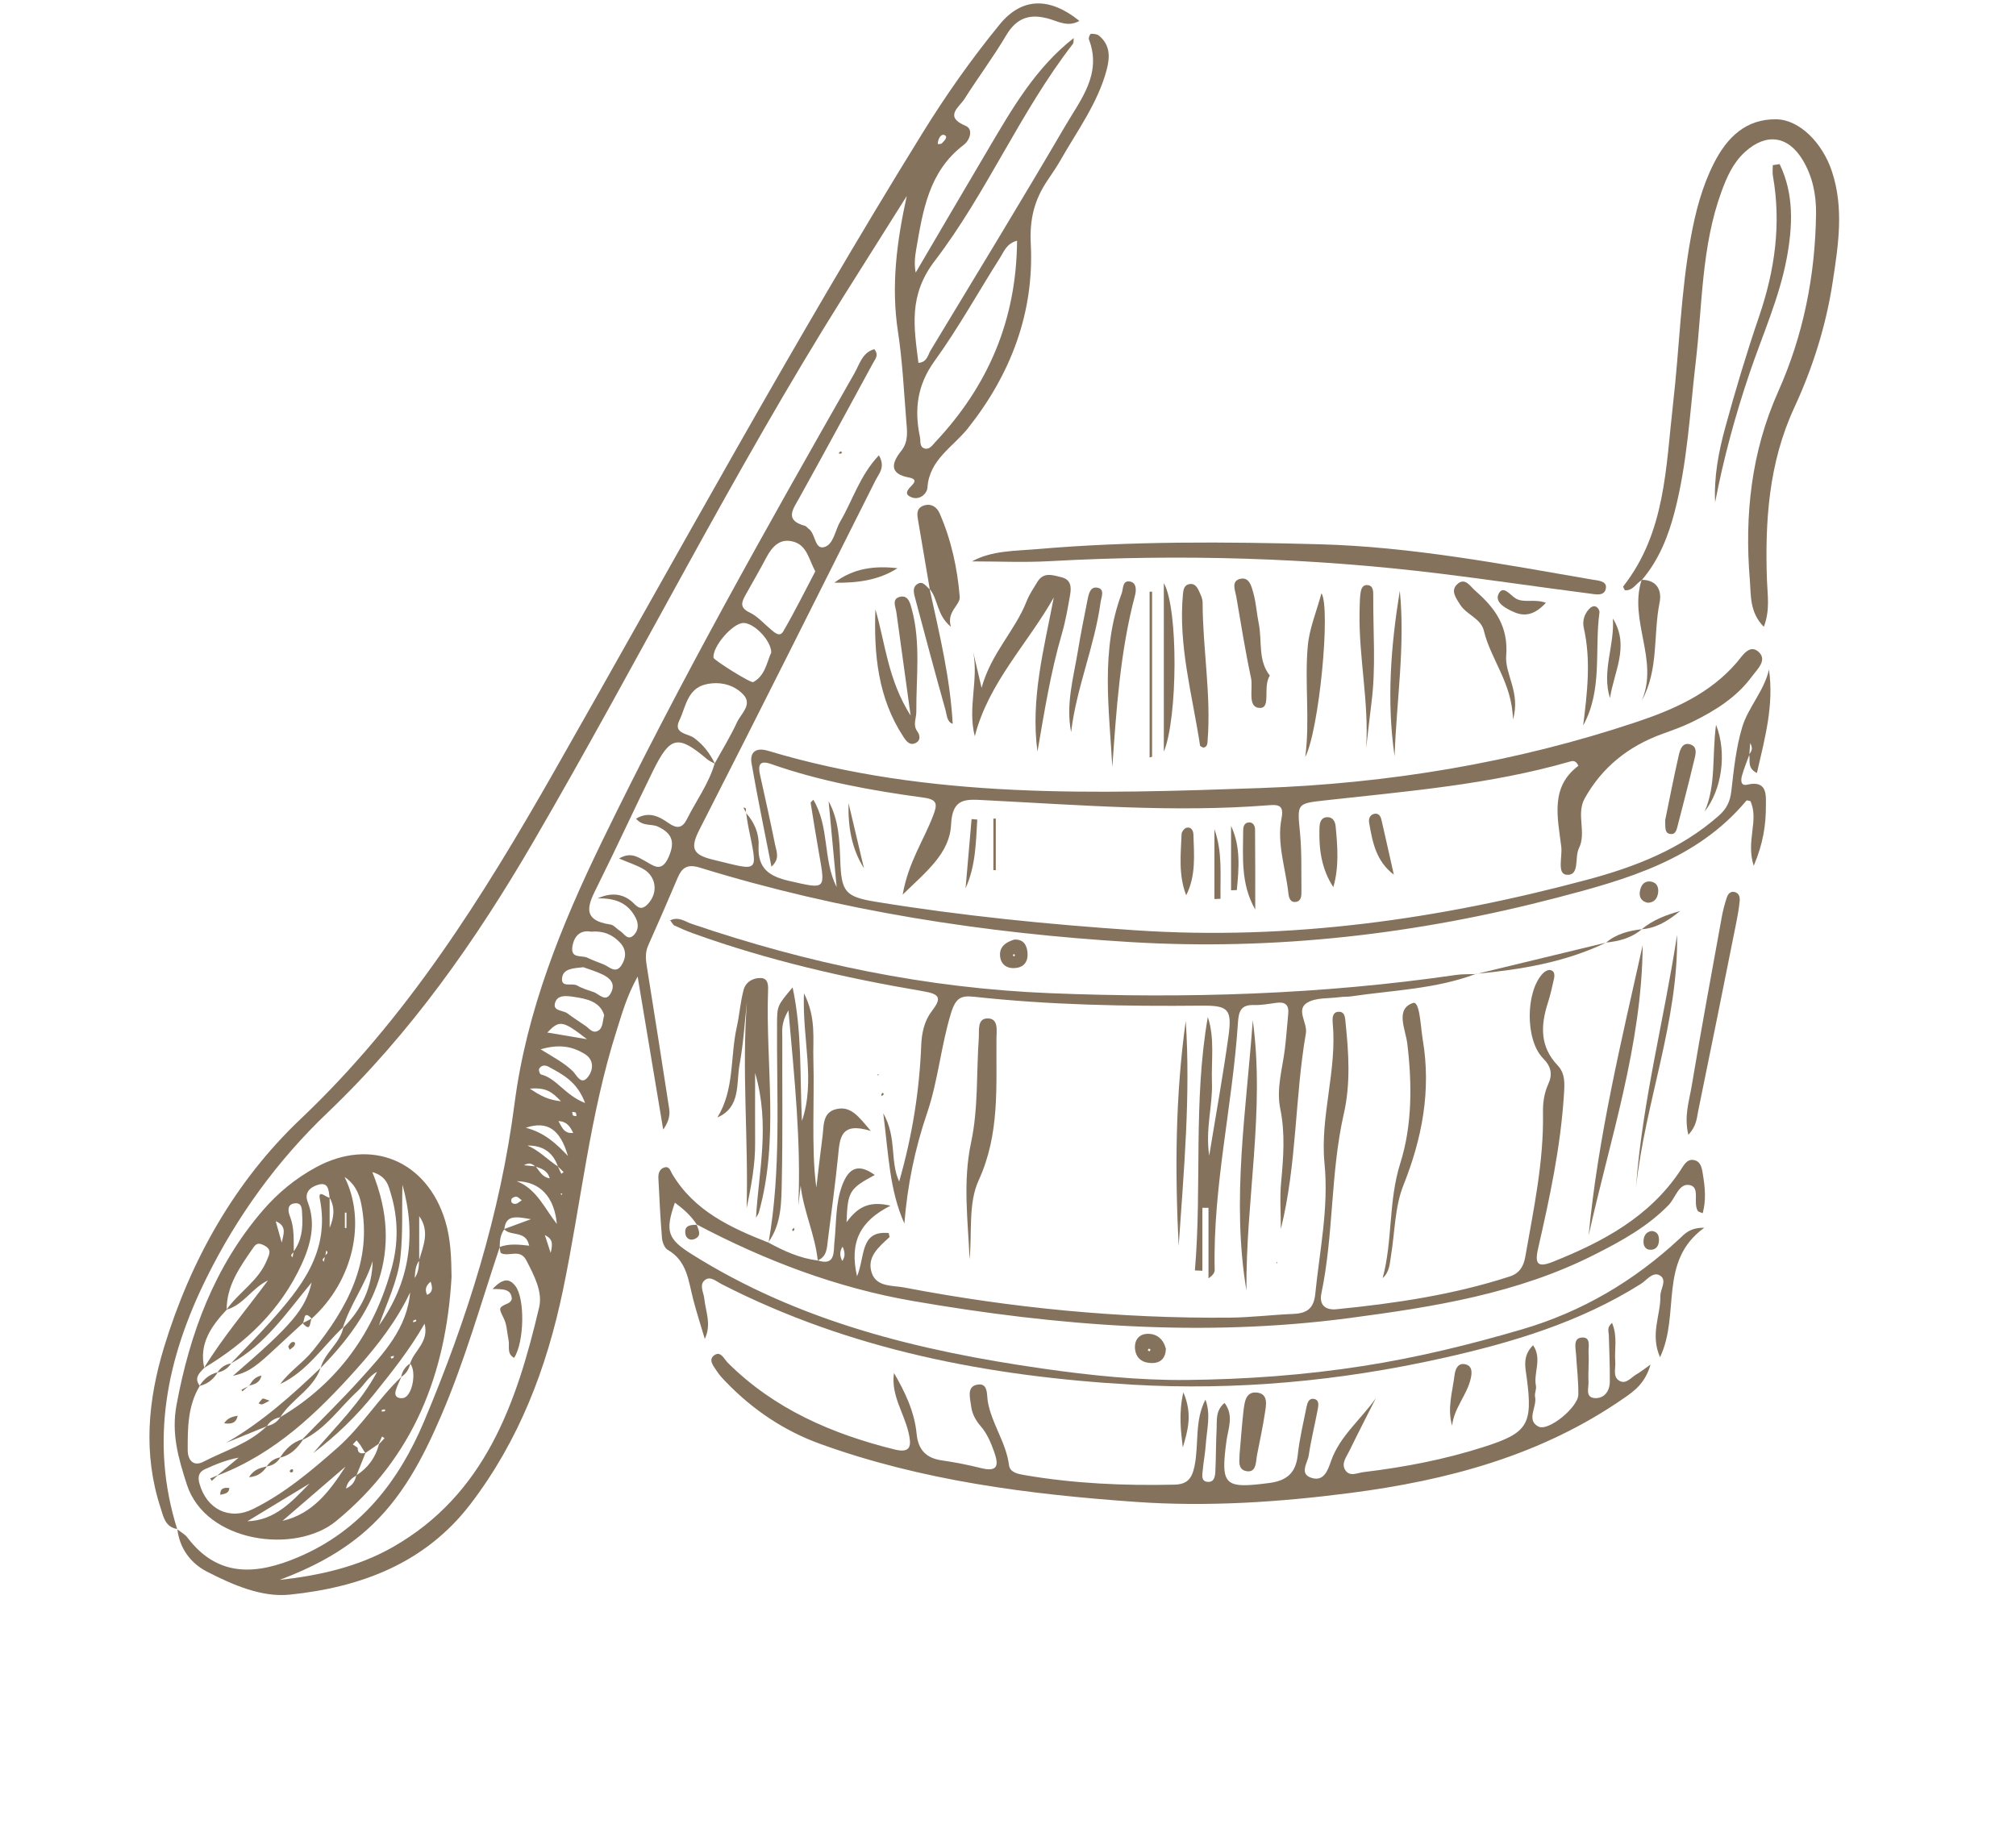 <?xml version="1.0" encoding="UTF-8"?>
<svg id="sauna" xmlns="http://www.w3.org/2000/svg" viewBox="0 0 449.46 410.51">
  <defs>
    <style>
      .cls-1 {
        fill: #85725d;
      }
    </style>
  </defs>
  <path class="cls-1" d="M39.49,340.93c.78,.62,1.73,1.11,2.31,1.88,6.89,9.1,15.64,8.2,24.68,4.36,13.84-5.87,22.43-16.88,28.08-30.31,9.57-22.76,16.97-46.18,20.15-70.78,2.68-20.73,10.44-39.79,19.47-58.41,17.29-35.62,36.73-70.08,56.32-104.46,1.12-1.96,1.74-4.63,4.43-5.36,1.06,1.34,.21,2.16-.23,2.98-5.47,10.07-10.93,20.14-16.49,30.16-1.43,2.57-3.38,5,1.27,6.25,.29,.08,.5,.43,.77,.62,1.62,1.09,1.32,4.68,3.48,4.12,2.13-.56,2.43-3.73,3.6-5.71,2.79-4.75,4.36-10.27,8.62-14.76,1.52,2.65,.01,4.05-.73,5.53-13.06,26-26.06,52.03-39.29,77.94-2.12,4.16-1.49,5.59,3.06,6.69,10.55,2.54,9.98,3.27,7.82-7.51-.2-.98-.31-1.97-.46-2.95l-.04,.03c1.89,2.07,2.96,4.68,2.82,7.29-.27,5.14,2.4,6.87,6.9,7.89,8.09,1.83,8.02,2.04,6.57-6.15-.67-3.75-1.26-7.52-1.87-11.29-.02-.1,.21-.25,.6-.68,3.66,6.12,2.08,13.33,5.2,19.47-.6-6.38-1.2-12.76-1.79-19.14,2.28,4.23,2.44,8.75,2.6,13.28,.25,6.9,1.06,8.02,7.92,9.14,19.2,3.13,38.5,5.06,57.95,6.36,34.32,2.29,67.68-2.45,100.62-11.27,10.62-2.84,20.89-6.78,29.37-14.28,1.76-1.55,2.54-3.2,2.8-5.52,.55-4.78,1.05-9.65,2.42-14.22,1.34-4.46,4.88-8.04,5.97-12.84,1.14,7.98-.93,15.33-2.69,23.06-2.26-1.12-1.42-2.82-1.73-4.11,.39-.64,1.01-1.22,.23-2.55-.09,1.14-.14,1.86-.19,2.58-.56,1.55-1.19,3.08-1.64,4.67-.27,.95-.34,2.36,1.16,2.01,4.62-1.09,4.17,2.51,4.17,4.81,0,4.1-.57,8.22-2.71,13.28-1.81-5.56,1.23-10.15-.74-14.42-.3-.05-.79-.24-.89-.12-11.04,13.21-26.66,17.58-42.32,21.67-31.1,8.12-62.74,11.8-94.87,9.88-32.62-1.96-64.78-6.94-96.09-16.59-2.76-.85-3.99-.12-5,2.26-2.14,5.05-4.33,10.08-6.57,15.09-.81,1.8-.48,3.54-.19,5.36,1.61,10.01,3.18,20.02,4.72,30.04,.22,1.44,.69,2.94-1.18,5.64-1.96-11.71-3.73-22.31-5.7-34.12-2.46,4.45-3.46,8.21-4.64,11.9-6.05,18.93-7.98,38.72-12.02,58.07-3.62,17.35-9.77,33.46-20.6,47.63-10.15,13.27-24.53,18.57-40.28,20.2-6.29,.65-12.75-2.19-18.5-5.14-3.55-1.82-6.09-5.14-6.58-9.48l-.05,.05Zm79.9-80.85c-.63-.45-1.22-1.08-2.59-.29,1.17,.11,1.9,.18,2.62,.25,.87,1.02,1.44,2.4,3.13,2.67-.46-1.75-1.82-2.17-3.16-2.63Zm4.99-.01c.25,.54,.51,1.08,.76,1.62,.17-.12,.35-.24,.52-.37-.43-.42-.85-.84-1.28-1.26-1.12-3.24-3.44-4.71-6.79-4.66,2.59,1.07,4.49,3.16,6.79,4.66Zm-11.95,14c-.88,1.19-1.02,2.56-1.02,3.97-4.21,12.59-7.8,25.4-13.07,37.63-4.1,9.51-8.8,18.6-16.8,25.62-5.67,4.98-12.19,8.3-19.2,10.95,8.87-.97,17.51-2.93,25.18-7.29,20.65-11.74,27.66-32.14,32.68-53.49,.82-3.47-1.13-7.11-2.83-10.42-1.39-2.73-3.85-.81-5.62-1.63-.28-.13-.25-.91-.36-1.39,2.08-.8,4.29-.56,6.59-.3-.75-3.56-4.16-1.98-5.6-3.7,1.59-.58,3.17-1.17,5.97-2.2-3.61-.68-5.57-.87-5.92,2.25Zm46.95-103.8c-.58-.33-1.22-.58-1.72-1-6.51-5.51-8.24-5.19-12.07,2.59-4.18,8.5-8.13,17.12-12.35,25.6-2.01,4.03-3.93,7.67,2.89,8.67,.73,.11,1.34,.94,2.05,1.37,1,.62,1.8,2.48,3.26,.83,.96-1.08,.93-2.47,.26-3.75-1.53-2.93-4.04-4.41-8.48-4.28q4.32-1.95,7.45,.54c1.09,.86,1.97,2.55,3.69,.79,2.45-2.5,2.03-6.27-1.06-7.96-1.51-.83-3.17-1.37-5.28-2.27,2.51-1.48,4.08-.38,5.59,.44,2.04,1.11,3.84,2.88,5.45-.75,1.46-3.29,.89-5.27-2.38-6.8-1.46-.69-3.32,.05-4.88-1.77,2.94-1.74,5.21-.45,7.32,1.02,1.78,1.24,3,1.12,3.99-.84,2.08-4.15,4.89-7.94,6.22-12.47,1.68-3.05,3.52-6.03,4.98-9.19,.89-1.94,3.54-3.97,1.38-6.22-2.14-2.24-5.29-2.96-8.36-2.24-4.1,.96-4.44,5.06-5.88,8.06-1.42,2.95,1.91,2.86,3.29,3.88,2.08,1.53,3.55,3.47,4.65,5.75Zm22.39-42.87c-1.43-2.68-1.85-5.68-4.69-6.58-3.09-.98-4.91,.96-6.26,3.54-1.46,2.78-3.06,5.49-4.58,8.24-.85,1.55-1.48,2.84,.88,3.95,1.73,.81,3.1,2.4,4.61,3.67,.89,.74,2.08,1.95,2.89,.55,2.57-4.41,4.83-8.99,7.14-13.37Zm-9.82,18.1c-.03-2.78-3.88-6.63-6.2-6.61-2.42,.03-6.92,5.25-6.68,7.75,.05,.51,8.33,5.73,8.87,5.43,2.71-1.49,3-4.45,4-6.57Zm-40.15,62.22c-2.32-.43-3.8,.83-4.19,3.34-.42,2.78,2.13,1.84,3.39,2.48,1.17,.59,2.44,.99,3.65,1.51,1.27,.55,2.59,2.08,3.86,.22,1.1-1.62,1.21-3.49-.2-5.03-1.62-1.78-3.67-2.77-6.5-2.52Zm2.89,18.58c-.92-2.99-3.85-3.63-6.76-4.05-1.55-.22-3.74-.59-4.22,1.48-.4,1.73,1.83,1.47,2.81,2.21,1.32,.99,2.72,1.88,4.08,2.82,.79,.55,1.45,1.6,2.56,1.13,1.26-.53,1.12-1.9,1.54-3.59Zm-4.66-10.66c-2.18,.24-4.48,.27-4.72,2.41-.26,2.25,2.24,1.01,3.37,1.67,1.11,.65,2.4,1.03,3.64,1.45,1.34,.46,2.83,2.58,4.01-.06,.88-1.95-.47-3.12-2.03-3.87-1.46-.7-3.04-1.16-4.26-1.61Zm-9.49,18.31c3.03,1.86,5.32,3.07,7.17,4.88,.84,.82,1.82,3.22,3.33,1.33,1.19-1.48,1.55-3.82-.69-5.19-2.71-1.65-5.62-2.26-9.8-1.03Zm9.9,11.95c-1.82-4.86-5.08-6.39-8.15-8.08-.72-.4-1.65-.39-2.1,.5-.14,.28,.16,1.15,.39,1.21,3.57,.91,5.33,4.61,9.86,6.38Zm-15.24,17.44c4.48,1.74,6.24,6.13,8.95,9.54-.57-6.06-3.76-9.44-8.95-9.54Zm11.42-5.62c-1.74-5.96-4.57-7.89-9.4-6.29,4.2,1.08,6.85,3.59,9.4,6.29Zm4.25-26.03c-5.45-4.23-6.14-4.31-8.85-1.49,2.67,.45,5.2,.87,8.85,1.49Zm-12.73,11.02c2.55,1.72,4.07,2.48,6.93,2.82-1.95-2.02-3.21-3.13-6.93-2.82Zm6.36,7.23c.8,1.4,1.25,2.86,3.3,2.64-.71-1.43-1.43-2.56-3.3-2.64Zm-8.17,17.65c-.52-.36-.86-.78-1.21-.8-.37-.02-1,.27-1.09,.56-.25,.78,.31,1.14,1.01,1.03,.39-.06,.74-.43,1.29-.79Zm6.44,11.75c.55-2.27,.35-3.16-1.3-3.99,.43,1.33,.71,2.16,1.3,3.99Zm5.75-30.5c-.05-.26-.02-.61-.17-.77-.16-.16-.51-.13-.77-.18,.05,.27,.01,.62,.17,.78,.16,.16,.51,.12,.78,.17Zm-3.57,17.26l.26,.33,.15-.35-.4,.03Z"/>
  <path class="cls-1" d="M39.54,340.89c-2.74-.41-3.1-2.76-3.75-4.76-3.93-12.02-2.81-23.99,.8-35.82,5.94-19.46,15.84-37.01,30.47-50.87,23.7-22.46,40.57-49.5,56.5-77.46,27.09-47.53,53.22-95.61,82.01-142.16,5.25-8.5,11-16.67,17.32-24.39,4.93-6.02,11.1-6.15,17.76-.77-2.49,1.42-4.66,.16-6.65-.43-4.26-1.26-7.3-.37-9.67,3.64-2.87,4.86-6.28,9.4-9.3,14.18-1.2,1.89-4.66,3.96,.28,6.02,1.72,.72,.96,3.17-.47,4.25-7.78,5.9-9.09,14.66-10.59,23.36-.28,1.61-.45,3.24-.1,5.09,5.4-9.2,10.79-18.4,16.21-27.58,5.31-8.99,10.52-18.07,19.03-24.71-.07,.45,.02,1.02-.22,1.34-11.76,15.19-19.18,33.19-30.77,48.34-5.93,7.75-4.62,14.79-3.64,22.74,1.94-.14,2.09-1.74,2.71-2.77,10.06-16.65,20.2-33.26,30.02-50.05,3.42-5.85,8.25-11.59,5.27-19.32-.12-.32,.27-1.22,.45-1.22,.61-.02,1.38,.05,1.81,.41,2.56,2.12,2.45,4.86,1.67,7.76-2,7.35-6.51,13.43-10.2,19.91-.9,1.59-1.95,3.1-2.97,4.62-2.89,4.31-4,8.51-3.71,14.2,.77,15.23-4.44,29-14.04,41.07-3.29,4.14-8.58,6.95-9,13.18-.1,1.42-1.71,2.79-3.36,2.24-2.16-.72-.94-1.85,.04-2.89,.93-.98,.21-1.39-.76-1.57-4.55-.84-3.89-3.28-1.74-5.98,1.65-2.08,1.28-4.41,1.1-6.69-.53-6.62-.85-13.28-1.85-19.84-1.57-10.23-.27-20.12,1.96-30.27-4.71,7.47-9.42,14.94-14.12,22.42-24.78,39.47-45.63,81.16-69.05,121.41-12.89,22.15-27.38,42.82-45.97,60.55-11.17,10.65-20.14,23.02-26.99,36.86-8.84,17.87-12.71,36.36-6.52,56,0,0,.05-.05,.05-.05ZM226.76,53.66c-2.38,.66-2.91,2.4-3.75,3.72-4.9,7.71-9.33,15.74-14.67,23.13-3.89,5.39-4.52,10.84-3.24,16.93,.19,.92-.16,2.21,1.04,2.55,1.11,.31,1.75-.76,2.4-1.45,11.74-12.49,18.09-27.17,18.21-44.89Zm-17.68-21.53c.33-.05,.73,.01,.88-.15,.5-.55,1.55-1.46,.58-1.88-.76-.32-1.48,.93-1.46,2.03Z"/>
  <path class="cls-1" d="M100.68,284.6c-1.23,21.62-8.37,40.25-25.75,54.53-9.1,7.47-29.07,4.82-33.27-8.15-1.96-6.05-3.48-11.46-2.3-17.79,2.98-15.98,8.44-30.76,19.17-43.26,3.4-3.96,7.4-7.24,11.94-9.7,12.3-6.67,24.73-1.42,28.79,11.95,1.23,4.04,1.36,8.18,1.41,12.42Zm-28.18-4.54c-.08,.42-1.02,.63-.29,1.24,.08-.42,.17-.85,.25-1.27,.09-.41,1.01-.63,.28-1.23l-.24,1.26Zm19.92,4.93c.85-1.2,1-2.58,1-3.99,.96-3.26,2.45-6.49,.04-9.86,0,3.3,0,6.6,0,9.89-.87,1.19-.92,2.59-1,3.99-.33,1.01-.65,2.02-.98,3.03-2.99,6.34-7.23,11.83-11.85,17.01-8.85,9.92-18.34,19.04-31.1,23.89,0,0-.03-.04-.03-.04,1.57-1.31,3.13-2.62,4.7-3.93-2.69,.49-5.09,1.48-7.46,2.55-1.45,.65-1.7,1.72-1.26,3.27,1.6,5.68,6.66,8.23,11.91,5.64,7.04-3.47,12.98-8.5,18.84-13.66,5.38-4.74,9.1-10.92,14.26-15.82-.44,1.05-.99,2.06-1.28,3.14-.38,1.43,.78,1.76,1.72,1.58,1.99-.39,3.02-5.88,1.51-7.68,.83-2.87,4.26-4.72,3.22-8.89-3.36,5.86-7.28,10.75-11.2,15.63-4,4.98-8.52,9.38-13.63,13.23,4.95-5.86,10.51-11.15,14.24-18.12-1.89,.99-2.87,2.94-4.36,4.31-4,3.67-7.07,8.39-12.16,10.83l-.12-.13c4.36-4.49,8.85-8.86,13.03-13.51,5.06-5.62,10.35-11.2,10.99-19.37,.33-1.01,.66-2.01,.99-3.02Zm-12.68,37.78c-.04,1.31,.77,1.35,1.74,1.16-.67,1.67-1.34,3.34-2.01,5.01-1.02,.62-1.99,1.28-2.34,2.93,1.67-.75,2.02-1.83,2.32-2.94,2.57-1.67,4.29-3.96,5.04-6.95,.41-.45,.83-.89,1.24-1.34l-.55-.38c-.26,.55-.51,1.1-.77,1.65-.99,.68-1.98,1.37-2.97,2.05-.38-.61-.75-1.21-1.13-1.82-.27-.34-.53-.68-.8-1.02-.29,.3-.57,.6-.86,.9,.36,.25,.71,.49,1.07,.74Zm-14.27-43.76c1.77-2.4,2.08-5.18,1.9-8.02-.08-1.19,.15-3.08-1.89-2.67-1.49,.3-1.27,1.77-.83,2.89,1.01,2.54,.79,5.2,.85,7.83-.1,.42-1.04,.67-.27,1.27,.08-.43,.15-.86,.23-1.29Zm-15,13.02c2.75-3.94,7.22-6.48,9.07-11.16,.5-1.26,1.17-2.26-.69-3.23-1.28-.66-1.78-.35-2.41,.57-2.9,4.2-5.92,8.35-5.91,13.79-3.41,3.65-6.21,7.54-4.99,12.97-1.12,1.14-2.34,2.24-1,4-2.69,4.44-2.71,9.42-2.69,14.35,0,2.01,1.13,3.8,3.52,2.56,4.79-2.49,10.15-4.01,14.13-7.95,1.28-.25,2.3-.88,3.01-2,12.94-7.66,20.97-19.02,24.85-33.37,1.45-5.35,1.43-10.86-.17-16.24-.55-1.85-.9-4.05-4.18-5.01,7.32,18.04,.36,31.55-11.52,43.68,.89-3.43,4.29-5.46,5.04-8.98,4.13-4.12,6.43-9.02,6.55-14.85-1.61,5.19-4.96,9.62-6.62,14.78-4.55,4.31-7.99,9.8-13.97,12.62,2.05-2.84,5.1-4.76,7.24-7.41,7.68-9.51,13.34-19.84,10.8-32.77-.49-2.47-1.58-4.6-3.71-5.97,4.93,9.88,1.95,23.17-7.33,31.58-1.86-2.03-1.5,.31-1.98,1-2.43,2.25-4.86,4.51-7.31,6.75-3.68,3.38-5.3,4.35-8.28,5,13.21-11.38,16.16-14.83,17.55-20.81-5.59,6.75-10.33,13.87-17.98,18.04,2.85-2.99,5.77-5.92,8.53-8.99,7.05-7.85,13.62-15.85,11.29-27.66-.45-2.28,1.39-.33,2.18-.29v6.69c1.01-2.29,1.22-4.54,0-6.69-.24-1.63-.18-3.7-2.77-2.83-1.68,.56-2.91,1.76-2.11,3.8,1.9,4.89,.59,9.63-1.4,13.95-4.63,10.03-12.29,17.41-21.72,23.03,4.21-6.88,9.46-13.03,14.25-19.51-3.57,1.68-5.41,5.44-9.26,6.53Zm39.25-27.89c-.16,5.44,.15,10.86-.46,16.25-.61,5.32-3.07,10.13-4.77,15.12,6.88-9.65,8.39-20.22,5.23-31.37Zm-12.68,62.82c-4.69,4.04-9.37,8.07-14.06,12.11,6.81-1.55,10.6-6.77,14.06-12.11Zm-8.02,3.79c-4.62,2.8-9.25,5.61-13.87,8.41,6.21-.18,9.95-4.44,13.87-8.41Zm-7.55-58.48l1.34,4.76c.36-1.8,1.27-3.68-1.34-4.76Zm15.77-1.9c-.12,0-.23-.02-.35-.03v3.45c.12,0,.23-.01,.35-.02v-3.4Zm18.77,15.37c-1,.84-1.38,1.71-.78,2.95,1.41-.69,1.17-1.73,.78-2.95Zm-8.3,16.98l.12-.47c-.25,.07-.5,.15-.75,.22,.06,.14,.1,.37,.19,.4,.13,.03,.29-.09,.44-.15Zm-1.91,11.92c.02-.14,.05-.28,.07-.41-.23,.02-.48,.02-.7,.09-.06,.02-.05,.26-.07,.39,.23-.02,.47-.05,.7-.07Zm7-20.07c-.02-.13-.03-.25-.05-.38-.22,.08-.44,.15-.64,.26-.04,.03,.02,.24,.04,.36,.22-.08,.43-.17,.65-.25Z"/>
  <path class="cls-1" d="M155.37,273.06c-1.26-1.99-2.97-3.49-4.9-4.93-2.27,6.46-1.58,8.14,3.78,11.51,23.92,15.03,50.58,21.52,78.13,25.47,10.72,1.54,21.53,2.66,32.26,2.55,13.08-.13,26.21-1.08,39.22-3.11,12.02-1.87,23.8-4.75,35.46-8.17,13.34-3.91,24.98-10.77,35.13-20.22,1.17-1.09,2.25-2.46,5.51-2.44-10.34,7.51-5.27,19.14-9.86,28.88-2.26-5.15,.15-9.4,.07-13.63-.03-1.58,1.59-3.58-.09-4.6-1.58-.96-2.94,1.05-4.28,1.89-13.59,8.55-28.68,13.07-44.18,16.53-22.85,5.11-46.06,7.27-69.36,5.91-31.74-1.84-62.71-7.7-91.39-22.41-1.14-.59-2.46-1.83-3.65-.95-1.44,1.06-.35,2.76-.2,4.18,.29,2.91,1.65,5.71,.11,8.99-.86-2.91-1.8-5.81-2.57-8.75-1.08-4.13-1.33-8.6-5.69-11.11-.71-.41-1.2-1.68-1.28-2.59-.37-4.47-.59-8.95-.81-13.43-.05-1.03,.28-2.08,1.4-2.37,1.08-.28,1.28,.8,1.69,1.48,4.91,8.25,13.03,11.99,21.47,15.3l-.06-.03c3.48,1.9,7.06,3.53,11.05,4.02l-.04-.03c4.05,1.35,3.52-2.06,3.73-3.97,.47-4.28,.2-8.67,1.75-12.79,1.54-4.12,3.8-4.78,7.26-2.28-5.66,3.04-6.05,3.65-6.3,10.52,2.2-2.9,4.57-4.95,9.8-3.67-6.85,3.46-9.18,8.16-7.46,15.74,1.85-4.43,.61-10.25,7.05-9.65,.06,.38,.27,.84,.15,.95-2.35,2.16-5.1,4.4-3.92,7.93,1.07,3.21,4.64,2.76,7.28,3.27,23.9,4.58,48.02,6.91,72.36,6.72,4.81-.04,9.62-.64,14.43-.84,2.97-.12,4.5-1.27,4.81-4.43,.97-9.7,3.04-19.2,2.06-29.18-1.02-10.39,2.84-20.72,1.83-31.26-.09-.94-.09-2.31,1.11-2.47,1.67-.22,1.65,1.39,1.76,2.44,.7,6.78,1.14,13.57-.4,20.32-2.99,13.16-2.23,26.8-4.99,39.99-.56,2.7,.98,3.79,3.38,3.55,13.09-1.3,26.06-3.22,38.63-7.31,2.13-.69,3.07-2.22,3.45-4.41,1.86-10.64,4.14-21.22,3.94-32.1-.04-2.19,.25-4.32,1.16-6.33,1.02-2.23,.69-3.93-1.14-5.79-4-4.07-3.92-14.84-.06-18.92,.4-.42,1.15-.86,1.64-.77,1.06,.19,1.02,1.2,.84,2.01-.39,1.78-.79,3.57-1.35,5.31-1.62,5.03-1.81,9.76,2.17,13.94,1.74,1.83,1.57,4.07,1.41,6.52-.73,11.67-3.18,23.03-5.77,34.36-.82,3.57,.08,4.21,3.37,2.89,11.12-4.45,21.44-9.96,28.33-20.29,.7-1.06,1.42-2.61,2.93-2.39,1.82,.27,1.94,2.14,2.17,3.54,.44,2.74,.68,5.51-.09,8.33-.55-.24-.96-.29-1.09-.5-1.13-1.82,.57-5.2-1.73-5.75-2.49-.59-3.23,2.84-4.78,4.43-4.74,4.86-10.51,8.02-16.48,11.04-17.22,8.73-35.91,11.67-54.7,14.16-32.63,4.32-65.05,1.77-97.28-3.8-16.98-2.93-33-9.02-48.24-17.07l.06,.05Zm32.41,8.07c.77-1.08,.55-2.07,.08-3.19-.72,1.08-.64,2.07-.08,3.19Z"/>
  <path class="cls-1" d="M201.25,199.45c1.25-7.15,4.64-12.03,6.72-17.42,1-2.59,1.2-3.76-2.05-4.2-11.54-1.57-22.99-3.62-34.03-7.5-2.55-.9-2.93,.22-2.45,2.39,1.15,5.19,2.31,10.38,3.36,15.59,.3,1.48,1.15,3.15-.81,4.91-1.54-7.89-3.12-15.43-4.43-23.01-.45-2.62,1.06-3.61,3.68-2.82,36,10.82,73.1,9.59,109.87,8.3,28.33-1,56.57-5.62,83.73-14.72,8.42-2.82,16.44-6.35,22.43-13.35,1.16-1.36,2.73-4.06,4.73-2.35,2.16,1.85-.25,3.96-1.43,5.57-3.44,4.67-8.26,7.65-13.37,10.15-2.09,1.02-4.29,1.8-6.48,2.59q-11.7,4.2-17.4,14.39c-2,3.57,.45,7.61-1.31,11.16-1.01,2.04,.26,6.14-2.73,5.9-2.2-.17-.93-4.03-1.2-6.23-.8-6.56-2.54-13.32,3.82-18.07-.59-1.28-1.29-1.11-1.89-.94-17.84,5.14-36.25,6.61-54.58,8.65-6.39,.71-6.22,.68-5.6,7.21,.41,4.29,.27,8.63,.32,12.95,0,.96,.06,2.22-1.17,2.46-1.32,.26-1.64-.97-1.74-1.91-.6-5.58-2.64-11.08-1.52-16.76,.58-2.95-.8-3.03-2.94-2.86-21.11,1.66-42.17-.07-63.23-1.13-4.18-.21-7.23-.61-7.51,5.42-.3,6.46-5.58,10.53-10.81,15.65Z"/>
  <path class="cls-1" d="M359.4,294.93c1.29,3.11,.49,5.94,.72,8.69,.12,1.44-.6,3.27,.84,4.18,1.56,.98,2.68-.74,3.92-1.42,.71-.38,1.33-.91,3.11-2.16-1.24,4.19-3.55,5.84-5.92,7.48-18.4,12.79-39.32,18.35-61.14,21.17-15.85,2.05-31.82,3.1-47.77,1.97-23.91-1.69-47.68-4.73-70.39-12.96-7.88-2.86-14.82-7.5-20.71-13.56-.81-.83-1.64-1.68-2.26-2.65-.69-1.06-1.96-2.49-.59-3.5,1.48-1.09,2.19,.81,3.06,1.67,10.37,10.31,23.21,15.85,37.14,19.31,3.83,.95,3.8-1.01,3.13-3.83-1.04-4.4-3.95-8.34-3.23-13.21,2.47,4.24,4.57,8.62,5.05,13.57,.34,3.51,2.07,5.39,5.56,5.9,2.96,.43,5.91,1,8.81,1.73,3.89,.98,3.92-.8,2.9-3.66-.74-2.05-1.55-4.03-3-5.7-1.11-1.28-1.92-2.76-2.12-4.44-.21-1.75-1.02-4.27,1.2-4.77,2.68-.6,2.23,2.16,2.53,3.82,.89,4.92,4.07,9.05,4.71,14.08,.21,1.65,1.98,1.98,3.53,2.24,11.03,1.89,22.13,2.37,33.3,2.12,2.83-.06,3.93-1.24,4.52-4.07,1.03-4.92-.02-10.19,2.45-14.89,1.25,3.34,.3,6.65,.08,9.94-.13,1.98-.52,3.95-.7,5.93-.08,.94-.37,2.26,.97,2.45,1.61,.23,1.81-1.21,1.86-2.35,.15-3.15,.12-6.32,.28-9.47,.1-1.92-.29-4.04,1.77-5.76,2.13,2.82,.8,5.69,.43,8.44-1.34,9.98-.52,10.72,9.54,9.41,3.9-.51,5.93-2.24,6.35-6.25,.38-3.62,1.27-7.2,1.97-10.79,.16-.82,.53-1.81,1.46-1.73,1.41,.13,1.21,1.38,1.03,2.33-.65,3.43-1.5,6.83-2.01,10.27-.25,1.7-2.24,4.18,.7,5.05,2.74,.81,3.56-1.77,4.29-3.83,1.95-5.54,6.68-9.24,9.98-13.98-1.99,3.94-4.01,7.86-5.94,11.82-.63,1.3-1.81,2.71-.92,4.18,1,1.64,2.7,.67,4.11,.5,9.1-1.09,18.04-2.8,26.81-5.61,9.71-3.11,10.98-4.9,9.57-15.39-.33-2.43-.99-4.93,1.42-7.28,2.07,3.04,.04,6.17,.63,9.04,.16,.77-.36,1.69-.19,2.46,.48,2.24-2.07,5.18,.75,6.63,2.24,1.15,8.85-4.33,8.89-7.11,.05-2.98-.33-5.96-.5-8.94-.08-1.44-.7-3.57,1.17-3.79,2.26-.26,1.53,2.08,1.61,3.38,.13,2.15-.12,4.32-.01,6.48,.07,1.33-.79,3.49,1.39,3.63,2.07,.14,3.33-1.51,3.36-3.59,.04-3.48-.13-6.97-.22-10.46-.02-.79-.51-1.63,.72-2.73Z"/>
  <path class="cls-1" d="M365.97,129.38c-1.24,.72-1.94,2.36-3.7,2.22-.15-.32-.46-.75-.38-.86,9.44-12.01,9.49-26.55,11.11-40.69,1.42-12.37,1.72-24.86,3.97-37.14,1.05-5.74,2.52-11.4,5.19-16.61,2.88-5.62,7.04-9.82,13.9-9.7,5.11,.09,10.24,5.21,12.36,11.61,2.72,8.22,1.43,16.44,.17,24.67-1.49,9.77-4.44,19.1-8.58,28.04-5.68,12.28-6.54,25.29-6.07,38.54,.11,3.2,.73,6.52-.7,10.29-3.22-3.25-2.84-7.08-3.12-10.43-1.2-14.45,.32-28.57,6.3-41.96,5.65-12.64,8.28-25.91,8.46-39.69,.06-4.22-.76-8.3-2.95-11.96-3.29-5.48-8.16-6.12-12.87-1.85-2.69,2.44-4.07,5.6-5.28,8.91-4.46,12.23-4.23,25.16-5.71,37.83-1.31,11.21-1.86,22.53-4.72,33.52-1.43,5.51-3.52,10.74-7.28,15.16l-.12,.11Z"/>
  <path class="cls-1" d="M329.07,217.12c-8.98,3.39-18.52,3.64-27.87,5.02-.82,.12-1.67,.05-2.49,.17-2.47,.34-5.34,.05-7.29,1.25-2.57,1.58,.13,4.46-.28,6.82-2.48,14.36-1.98,29.11-5.58,43.63,0-3.64-.26-7.04,.06-10.38,.51-5.48,.94-10.93-.18-16.38-.93-4.55,.47-8.91,1.01-13.34,.32-2.63,.51-5.28,.76-7.93,.2-2.04-.8-2.67-2.7-2.4-1.64,.24-3.31,.53-4.95,.49-2.92-.08-3.4,1.36-3.57,4.01-1.19,18.38-5.61,36.46-5.18,55.01,.01,.62-.37,1.24-1.38,1.9v-15.71c-.45,0-.9,0-1.36,0v14.03c-.56-.02-1.11-.04-1.67-.07,1.6-18.8-.4-37.7,2.88-56.5,1.59,4.78,.74,9.75,.92,14.63,.19,5.14-1.5,10.19-.61,16.3,1.55-9.5,3.11-18.07,4.3-26.69,.82-5.97-.05-6.82-5.88-6.77-16.96,.17-33.91-.14-50.79-1.98-2.95-.32-4.14,.18-5.21,3.7-2.24,7.33-2.86,15.01-5.31,22.2-2.73,8-4.4,16.13-5.07,24.65-3.34-7.48-3.53-15.41-4.71-24.58,3.11,5.47,1.42,10.63,3.55,15.22,2.93-10.23,4.52-20.26,4.92-30.48,.11-2.7,.71-5.38,2.36-7.52,2.35-3.04,1.66-3.82-2.01-4.44-17.4-2.95-34.57-6.89-51.21-12.89-1.4-.51-2.78-1.09-4.13-1.73-.38-.18-.6-.7-.99-1.17,1.91-.92,3.32,.28,4.77,.77,25.94,8.84,52.38,14.36,79.96,15.47,30.35,1.23,60.45,.3,90.47-4.07,1.47-.21,2.99-.14,4.48-.2l-.03-.04Z"/>
  <path class="cls-1" d="M216.72,125.15c4.44-2.44,9.61-2.3,14.57-2.73,20.91-1.81,41.9-1.64,62.84-1.08,20.49,.55,40.64,4.39,60.8,7.87,1.27,.22,3.27,.28,3.11,1.82-.21,2.03-2.39,1.46-3.72,1.29-11.05-1.41-22.07-3.06-33.13-4.42-28.95-3.56-58-4.41-87.13-2.79-5.76,.32-11.56,.05-17.35,.05Z"/>
  <path class="cls-1" d="M171.34,277.06c2.86-16.16,1.79-32.46,1.9-48.73,.03-4.05-.02-4.05,3.47-8.19,2.14,9.96,1.59,19.89,2.08,29.77,3.07-9,.05-18.13,.45-28.46,2.8,5.52,1.95,10.28,2.1,14.86,.14,4.65,0,9.31,0,13.96,0,4.8,0,9.6,.66,14.48,.45-3.77,.87-7.55,1.37-11.32,.32-2.4-.05-5.43,3.08-6.16,3.24-.76,4.98,1.65,7.7,4.88-6.78-2.14-6.91,1.61-7.29,5.46-.62,6.28-1.5,12.53-2.28,18.79-.23,1.79-.17,3.75-2.3,4.61,0,0,.04,.03,.04,.03-.59-5.7-3.16-10.97-3.82-16.7-.17,1.49-.34,2.98-.52,4.47,.64-14.18-.84-28.16-2.2-43.57-1.68,2.85-1.37,4.51-1.37,6.08-.04,10.62,.12,21.25-.11,31.87-.1,4.73-.01,9.67-3.04,13.83l.06,.03Z"/>
  <path class="cls-1" d="M217.33,164.15c-1.65-6.36,.88-12.56-.36-18.78,.54,2.29,1.08,4.59,1.87,7.99,2.12-7.76,7.47-12.73,10.03-19.29,.6-1.53,1.55-2.92,2.41-4.34,1.37-2.26,3.38-1.52,5.32-1.05,2.22,.53,2.27,2.24,1.98,3.92-.51,2.93-1.02,5.89-1.85,8.74-2.51,8.6-3.9,17.4-5.43,26.23-1.58-11.71,1.47-23,3.64-34.37-5.83,10.35-14.54,18.96-17.61,30.95Z"/>
  <path class="cls-1" d="M168.55,271.51c.57-10.35,3.2-20.6-.2-32.3,0,6.06-.03,10.81,0,15.56,.05,4.96-.91,9.78-1.89,14.61,.42-15.33-1.11-30.67,.07-46.03-.52,4.65-.79,9.35-1.64,13.94-.79,4.25,.35,9.55-4.95,11.84,3.84-6.22,2.83-13.47,4.32-20.14,.61-2.75,.8-5.6,1.53-8.32,.46-1.71,2.04-2.69,3.85-2.62,1.57,.06,1.64,1.52,1.6,2.65-.59,16.53,2.53,33.22-2.05,49.58-.12,.43-.43,.82-.65,1.22Z"/>
  <path class="cls-1" d="M216.17,280.74c-.37-8.66-1.55-17.28,.34-26.08,1.61-7.52,1.16-15.49,1.71-23.25,.12-1.69-.41-4.38,2.01-4.36,2.42,.02,1.95,2.73,1.93,4.4-.11,10.7,.8,21.32-3.98,31.72-2.34,5.09-1.44,11.67-2.01,17.57Z"/>
  <path class="cls-1" d="M366.23,210.73c-.16,22.27-7.3,43.27-12.05,64.71,2.09-21.91,7.28-43.26,12.05-64.71Z"/>
  <path class="cls-1" d="M308.25,284.97c2.28-8.39,1.24-17.09,3.95-25.67,2.65-8.38,2.64-17.63,1.55-26.63-.38-3.19-2.76-7.69,1.27-9.06,1.54-.53,1.68,5.25,2.18,8.21,1.9,11.27-.12,21.92-4.34,32.5-1.91,4.81-1.87,10.4-2.74,15.62-.29,1.75-.29,3.6-1.87,5.02Z"/>
  <path class="cls-1" d="M396.76,36.59c3.25,6.69,2.91,13.87,1.59,20.96-1.65,8.84-5.4,17.09-8.27,25.58-3.2,9.45-5.81,19.03-7.7,28.85-.28-5.67,.77-11.23,2.25-16.64,2.27-8.33,4.76-16.61,7.55-24.78,3.51-10.26,4.98-20.62,3.08-31.37-.14-.77-.02-1.58-.02-2.37,.51-.08,1.01-.16,1.52-.23Z"/>
  <path class="cls-1" d="M195.17,135.86c2.22,7.59,2.76,15.63,7.85,23.68-1.18-8.53-2.18-15.76-3.17-23-.17-1.24-1.07-2.95,.68-3.45,1.98-.56,2.41,1.44,2.77,2.79,2.01,7.52,.94,15.2,.99,22.82,.01,1.45-.83,2.89,.21,4.34,.63,.87,.79,2.02-.32,2.59-1.35,.7-2.14-.4-2.78-1.38-5.68-8.66-6.59-18.4-6.23-28.4Z"/>
  <path class="cls-1" d="M376.41,252.99c-.99-4.12,.18-7.5,.74-10.84,2.11-12.58,4.43-25.13,6.71-37.69,.26-1.46,.65-2.91,1.11-4.32,.25-.78,.8-1.54,1.82-1.25,.98,.27,1.14,1.19,1.06,2.01-.14,1.48-.39,2.96-.68,4.42-2.83,14.14-5.66,28.28-8.57,42.4-.32,1.57-.35,3.32-2.19,5.28Z"/>
  <path class="cls-1" d="M277.89,287.72c-3.38-20.18-.02-40.18,1.41-60.24,2.76,20.15-1.59,40.15-1.41,60.24Z"/>
  <path class="cls-1" d="M207.29,131.36c-.86-5.05-1.7-10.09-2.57-15.14-.23-1.34-.55-2.76,1.03-3.43,1.67-.7,3.09,.19,3.71,1.6,2.61,5.94,3.99,12.28,4.51,18.68,.15,1.81-3.02,3.32-1.96,6.68-3.25-2.69-2.82-6.19-4.76-8.45l.04,.06Z"/>
  <path class="cls-1" d="M268.3,166.69c-.25-.15-.72-.27-.75-.46-1.7-11.24-4.9-22.31-3.81-33.85,.1-1.01,.31-2.04,1.57-2.18,.97-.11,1.54,.61,1.89,1.35,.42,.89,.92,1.87,.92,2.81,.02,10.28,1.92,20.5,1.11,30.8-.05,.63-.05,1.36-.94,1.53Z"/>
  <path class="cls-1" d="M247.99,171.1c-.69-12.98-2.68-26.08,2.07-38.76,.39-1.04,.16-2.79,1.59-2.72,1.81,.09,1.7,2,1.39,3.14-3.32,12.54-4.14,25.4-5.06,38.33Z"/>
  <path class="cls-1" d="M373.9,208.4c.32,19.34-7.14,37.41-9.16,56.37,1.37-19.05,6.3-37.55,9.16-56.37Z"/>
  <path class="cls-1" d="M283.1,150.62c-1.61,2.52,.31,7.18-2.14,7.21-2.99,.03-1.54-4.31-2.05-6.69-1.29-6.01-2.24-12.09-3.29-18.14-.25-1.41-1.14-3.36,.74-3.91,2.16-.63,2.66,1.65,3.07,3.12,.62,2.22,.75,4.57,1.21,6.85,.78,3.92-.23,8.17,2.46,11.56Z"/>
  <path class="cls-1" d="M337.31,160.42c-.18-8.14-4.95-13.36-6.49-19.81-.65-2.73-3.87-3.55-5.29-5.81-.87-1.39-2.18-3.06-.71-4.49,1.77-1.72,2.91,.36,4.06,1.37,4.39,3.83,7.44,7.91,6.92,14.52-.33,4.13,3.28,8.24,1.5,14.22Z"/>
  <path class="cls-1" d="M262.78,277.8c-.85-16.76-.74-33.51,1.58-50.2,1.1,16.77-.44,33.48-1.58,50.2Z"/>
  <path class="cls-1" d="M291,168.8c1.09-8.32-.18-16.61,.57-24.82,.35-3.87,1.94-7.62,3.05-11.73,2.09,3.4-.52,30.51-3.63,36.55Z"/>
  <path class="cls-1" d="M310.92,168.6c-1.81-12.38-.82-24.66,1.16-36.9,1.24,12.35-.75,24.61-1.16,36.9Z"/>
  <path class="cls-1" d="M304.58,166.69c.65-10.18-1.67-20.15-1.47-30.2,.03-1.32,.03-2.66,.17-3.97,.11-.97,.35-2.18,1.62-2.07,1.29,.11,1.26,1.4,1.26,2.35-.05,7.95,.62,15.91-.39,23.84-.43,3.35-.79,6.7-1.18,10.05Z"/>
  <path class="cls-1" d="M259.47,167.59v-37.59c3.27,5.7,3.09,30.17,0,37.59Z"/>
  <path class="cls-1" d="M207.25,131.3c2.18,9.94,4.59,19.85,5.15,30.07-1.3-.41-1.28-1.91-1.58-2.98-2.32-8.26-4.54-16.54-6.74-24.83-.32-1.22-.86-2.79,.73-3.5,1.05-.47,1.71,.73,2.47,1.31,0,0-.04-.06-.04-.06Z"/>
  <path class="cls-1" d="M276.36,324.22c.33-3.7,.52-6.67,.87-9.63,.24-1.95,.45-4.51,3.16-4.1,2.41,.37,1.89,2.78,1.62,4.53-.47,3.11-1.13,6.19-1.74,9.27-.31,1.54-.1,3.99-2.25,3.72-2.37-.3-1.55-2.84-1.68-3.8Z"/>
  <path class="cls-1" d="M238.8,163.23c-1.21-6.21,.52-12.11,1.51-18.07,.62-3.76,1.36-7.5,2.11-11.23,.26-1.28,.54-3.12,2.09-2.93,1.96,.24,1.01,2.13,.86,3.28-1.34,9.84-5.4,19.06-6.57,28.96Z"/>
  <path class="cls-1" d="M366.09,129.27c3.43,.05,4.43,2.47,3.91,5.06-1.46,7.24-.14,14.91-3.96,21.84,3.84-9.01-2.93-17.8-.07-26.79,0,0,.12-.11,.12-.11Z"/>
  <path class="cls-1" d="M371.25,182.83c.91-4.43,1.9-9.49,3.04-14.51,.28-1.21,.82-2.92,2.57-2.35,1.67,.54,1.17,2.21,.87,3.45-1.16,4.85-2.41,9.68-3.66,14.51-.24,.93-.44,2.21-1.72,2-1.28-.2-1.04-1.48-1.1-3.11Z"/>
  <path class="cls-1" d="M352.96,161.74c.91-7.3,1.78-14.5,.14-21.75-.33-1.44,.06-3,1.15-4.18,.45-.49,1.09-.91,1.74-.46,.34,.23,.66,.84,.6,1.22-1.13,8.42,.75,17.23-3.63,25.17Z"/>
  <path class="cls-1" d="M279.85,202.78c-3.26-5.71-2.72-11.63-2.69-17.49,0-.79,.11-1.77,1.14-1.92,1.06-.16,1.5,.76,1.51,1.53,.06,5.96,.04,11.92,.04,17.88Z"/>
  <path class="cls-1" d="M297.26,197.79c-2.68-4.1-3.24-8.58-3.09-13.18,.04-1.14,.28-2.45,1.85-2.42,1.2,.02,1.67,1.08,1.76,2.05,.42,4.5,.79,9.02-.52,13.55Z"/>
  <path class="cls-1" d="M264.46,199.61c-1.76-4.52-1.21-9.12-1.03-13.68,.02-.5,.66-1.3,1.13-1.4,1.02-.23,1.48,.67,1.51,1.51,.14,4.58,.6,9.2-1.62,13.57Z"/>
  <path class="cls-1" d="M359.58,137.9c3.81,6.09,.25,11.84-.64,17.74-1.9-5.97,1.07-11.78,.64-17.74Z"/>
  <path class="cls-1" d="M186.02,129.92c4.22-3.26,9.02-3.82,14.07-3.24-4.29,2.76-9.11,3.3-14.07,3.24Z"/>
  <path class="cls-1" d="M256.3,168.89v-36.97c.18,0,.37,0,.55-.01v36.8c-.18,.06-.37,.12-.55,.18Z"/>
  <path class="cls-1" d="M310.75,195.01c-4-3.04-4.77-7.33-5.51-11.6-.14-.79,.12-1.72,1.1-1.96,1.05-.25,1.48,.56,1.66,1.38,.94,4.05,1.84,8.12,2.75,12.18Z"/>
  <path class="cls-1" d="M323.75,317.89c-1.14-3.91,.08-7.58,.53-11.28,.16-1.3,.73-2.85,2.43-2.44,1.68,.41,1.45,2.07,1.15,3.32-.89,3.65-3.73,6.5-4.12,10.4Z"/>
  <path class="cls-1" d="M259.93,300.71c-.07,2.05-1.12,3.16-3.06,3.18-2.03,.02-3.56-.94-3.81-3.07-.22-1.87,.74-3.36,2.67-3.44,2.2-.1,3.65,1.2,4.2,3.33Zm-4.04,.38c.14,.06,.28,.13,.42,.19,.06-.14,.21-.31,.17-.4-.04-.1-.28-.21-.38-.18-.1,.03-.14,.25-.2,.39Z"/>
  <path class="cls-1" d="M329.1,217.16c9.65-2.33,19.3-4.66,28.96-7h-.01c-9.15,4.4-18.99,6.01-28.98,6.95,0,0,.03,.04,.03,.04Z"/>
  <path class="cls-1" d="M380.04,180.93c2.56-5.78,1.62-12.09,2.54-19.35,2.51,6.37,1.26,14.55-2.54,19.35Z"/>
  <path class="cls-1" d="M270.75,200.45v-15.57c1.84,5.09,1.27,10.31,1.36,15.5-.45,.02-.91,.04-1.36,.06Z"/>
  <path class="cls-1" d="M226.16,209.48c1.93-.09,2.7,1.07,2.9,2.71,.22,1.89-.51,3.35-2.5,3.61-1.85,.25-3.37-.6-3.59-2.57-.24-2.19,1.32-3.2,3.19-3.76Zm.14,3.39c-.11-.05-.25-.16-.33-.13-.08,.03-.11,.21-.16,.32,.11,.05,.25,.16,.33,.12,.09-.04,.11-.2,.17-.32Z"/>
  <path class="cls-1" d="M274.46,184.14c2.19,4.65,1.74,9.47,1.29,14.3-.43,.02-.86,.03-1.29,.05v-14.34Z"/>
  <path class="cls-1" d="M344.66,134.38c-2.4,2.62-4.64,3.17-7.08,2.1-1.76-.77-4.4-2.12-3.49-4.04,1.04-2.19,2.7,.39,3.93,1.04,1.87,1,3.9-.02,6.64,.9Z"/>
  <path class="cls-1" d="M215.27,198.03c.45-5.14,.9-10.28,1.34-15.42,.42,.04,.84,.07,1.27,.11-.32,5.15-.34,10.32-2.61,15.31Z"/>
  <path class="cls-1" d="M263.7,322.71c-.43-3.72-.96-7.44,.12-12.3,2.12,4.9,.97,8.6-.12,12.3Z"/>
  <path class="cls-1" d="M192.62,193.59c-2.8-4.45-3.58-9.38-3.44-14.54,1.15,4.85,2.29,9.69,3.44,14.54Z"/>
  <path class="cls-1" d="M367.34,201.26c-1.3-.26-1.93-1.15-1.75-2.42,.19-1.37,.91-2.56,2.54-2.28,1.34,.23,1.73,1.4,1.52,2.62-.21,1.19-.88,2.07-2.31,2.09Z"/>
  <path class="cls-1" d="M368.22,274.44c1.34,.13,1.66,1.02,1.64,2.07-.02,1.05-.45,1.97-1.61,2.11-1.2,.14-1.83-.63-1.84-1.75,0-1.23,.48-2.22,1.81-2.42Z"/>
  <path class="cls-1" d="M222.01,182.51v11.49c-.18,0-.36,0-.54,0v-11.49c.18,0,.36,0,.54,0Z"/>
  <path class="cls-1" d="M366.03,207.16c2.5-2.09,5.46-3.18,8.54-4.05-2.52,2.05-5.17,3.81-8.53,4.06,0,0,0-.01,0-.01Z"/>
  <path class="cls-1" d="M155.31,273.01c.44,1.23,1.29,2.62-.65,3.29-.88,.3-1.72-.27-1.85-1.19-.3-2.02,1.19-2.01,2.57-2.05,0,0-.06-.05-.06-.05Z"/>
  <path class="cls-1" d="M358.05,210.17c2.3-1.97,5.07-2.65,7.98-3.01,0,0,0,.01,0,.01-2.3,1.97-5.07,2.68-8,2.98,0,0,.01,.01,.01,.01Z"/>
  <path class="cls-1" d="M187.76,100.87c-.12,.09-.22,.24-.35,.27-.14,.03-.3-.04-.46-.06,.15-.16,.29-.34,.46-.46,.04-.03,.23,.17,.34,.26Z"/>
  <path class="cls-1" d="M196.81,243.61c.08,.12,.26,.32,.23,.36-.12,.17-.31,.29-.47,.42-.02-.15-.09-.32-.05-.45,.04-.12,.18-.22,.28-.32Z"/>
  <polygon class="cls-1" points="195.65 239.48 195.94 239.57 195.74 239.82 195.65 239.48"/>
  <polygon class="cls-1" points="284.78 281.64 284.52 281.55 284.7 281.32 284.78 281.64"/>
  <path class="cls-1" d="M166.35,181.21c-.2-.39-.41-.77-.61-1.16,.99,.01,.35,.81,.57,1.19,0,0,.04-.03,.04-.03Z"/>
  <path class="cls-1" d="M109.8,287.39c2.41-2.53,3.79-2.33,5.08-.71,2.18,2.74,2.04,12.5-.26,16.05-1.72-.93-.95-2.63-1.24-3.97-.34-1.62-.35-3.38-1.06-4.82-1.15-2.35-1.28-2.4,1-3.4,.35-.15,.79-.65,.78-.98-.1-2.22-2-2.16-4.31-2.18Z"/>
  <path class="cls-1" d="M62.49,315.97c-1.28,.24-2.3,.88-3,2-3.02,1.23-6.04,2.46-9.06,3.69,7.89-4.53,14.56-10.5,21.05-16.7-1.63,4.79-6.48,6.94-8.99,11.01Z"/>
  <path class="cls-1" d="M49.97,317.32c.75-1.18,1.79-1.47,3.02-1.69-.38,1.78-1.53,1.87-3.02,1.69Z"/>
  <path class="cls-1" d="M60.1,312.27c-.79,.41-1.21,.69-1.68,.83-.21,.07-.51-.14-.77-.22,.3-.37,.56-.78,.92-1.07,.12-.09,.5,.14,1.53,.46Z"/>
  <path class="cls-1" d="M55.52,308.99c.64-.95,1.17-2.02,2.77-2.3-.38,1.67-1.61,1.94-2.81,2.26l.04,.04Z"/>
  <path class="cls-1" d="M44.47,309c.96-1.55,2.26-2.63,4.07-3.05-.94,1.57-2.27,2.62-4.07,3.05Z"/>
  <path class="cls-1" d="M64.58,300.92c-.13-.34-.37-.67-.28-.79,.24-.37,.56-.87,.92-.93,.67-.11,.66,.45,.39,.84-.24,.35-.66,.57-1.02,.88Z"/>
  <path class="cls-1" d="M48.47,306c.73-1.12,1.74-1.81,3.06-2.04-.72,1.13-1.75,1.79-3.06,2.04Z"/>
  <path class="cls-1" d="M55.48,308.95c-.48,.42-.96,.83-1.44,1.25-.07-.12-.15-.23-.22-.35,.57-.29,1.13-.57,1.7-.86,0,0-.04-.04-.04-.04Z"/>
  <path class="cls-1" d="M67.46,294.99c.68-.34,1.36-.67,2.03-1.01-.48,.73-.1,3.21-2.03,1.01Z"/>
  <path class="cls-1" d="M62.46,324.92c1.22-1.87,2.74-3.38,4.95-4.04,0,0,.12,.13,.12,.13-1.25,1.86-2.73,3.43-5.03,3.95,0,0-.04-.04-.04-.04Z"/>
  <path class="cls-1" d="M51.13,331.75c-.09,1.31-1.16,1.27-2.02,1.52-.08-1.49,.83-1.66,2.02-1.52Z"/>
  <path class="cls-1" d="M59.5,326.95c-.85,1.21-1.85,2.19-3.99,2.4,1.07-1.78,2.54-2.08,3.97-2.42l.02,.02Z"/>
  <path class="cls-1" d="M91.47,303.94c-.27,1.3-.91,2.34-2.04,3.06,.24-1.31,.94-2.32,2.04-3.06Z"/>
  <path class="cls-1" d="M59.48,326.92c.7-1.1,1.71-1.76,2.98-2.01,0,0,.04,.04,.04,.04-.69,1.13-1.7,1.78-3,1.99,0,0-.02-.02-.02-.02Z"/>
  <path class="cls-1" d="M65.27,327.58c.03,.15,.12,.32,.07,.43-.06,.13-.25,.29-.36,.27-.45-.06-.51-.32-.16-.63,.1-.09,.3-.05,.45-.07Z"/>
  <path class="cls-1" d="M48.51,328.95c-.43,.4-.86,.8-1.29,1.2-.12-.18-.24-.36-.36-.53,.54-.23,1.08-.47,1.62-.7,0,0,.03,.04,.03,.04Z"/>
  <path class="cls-1" d="M177.1,274.17c-.09,.11-.18,.22-.26,.33-.09-.11-.28-.28-.26-.31,.12-.17,.28-.31,.44-.46,.03,.14,.06,.29,.09,.43Z"/>
</svg>